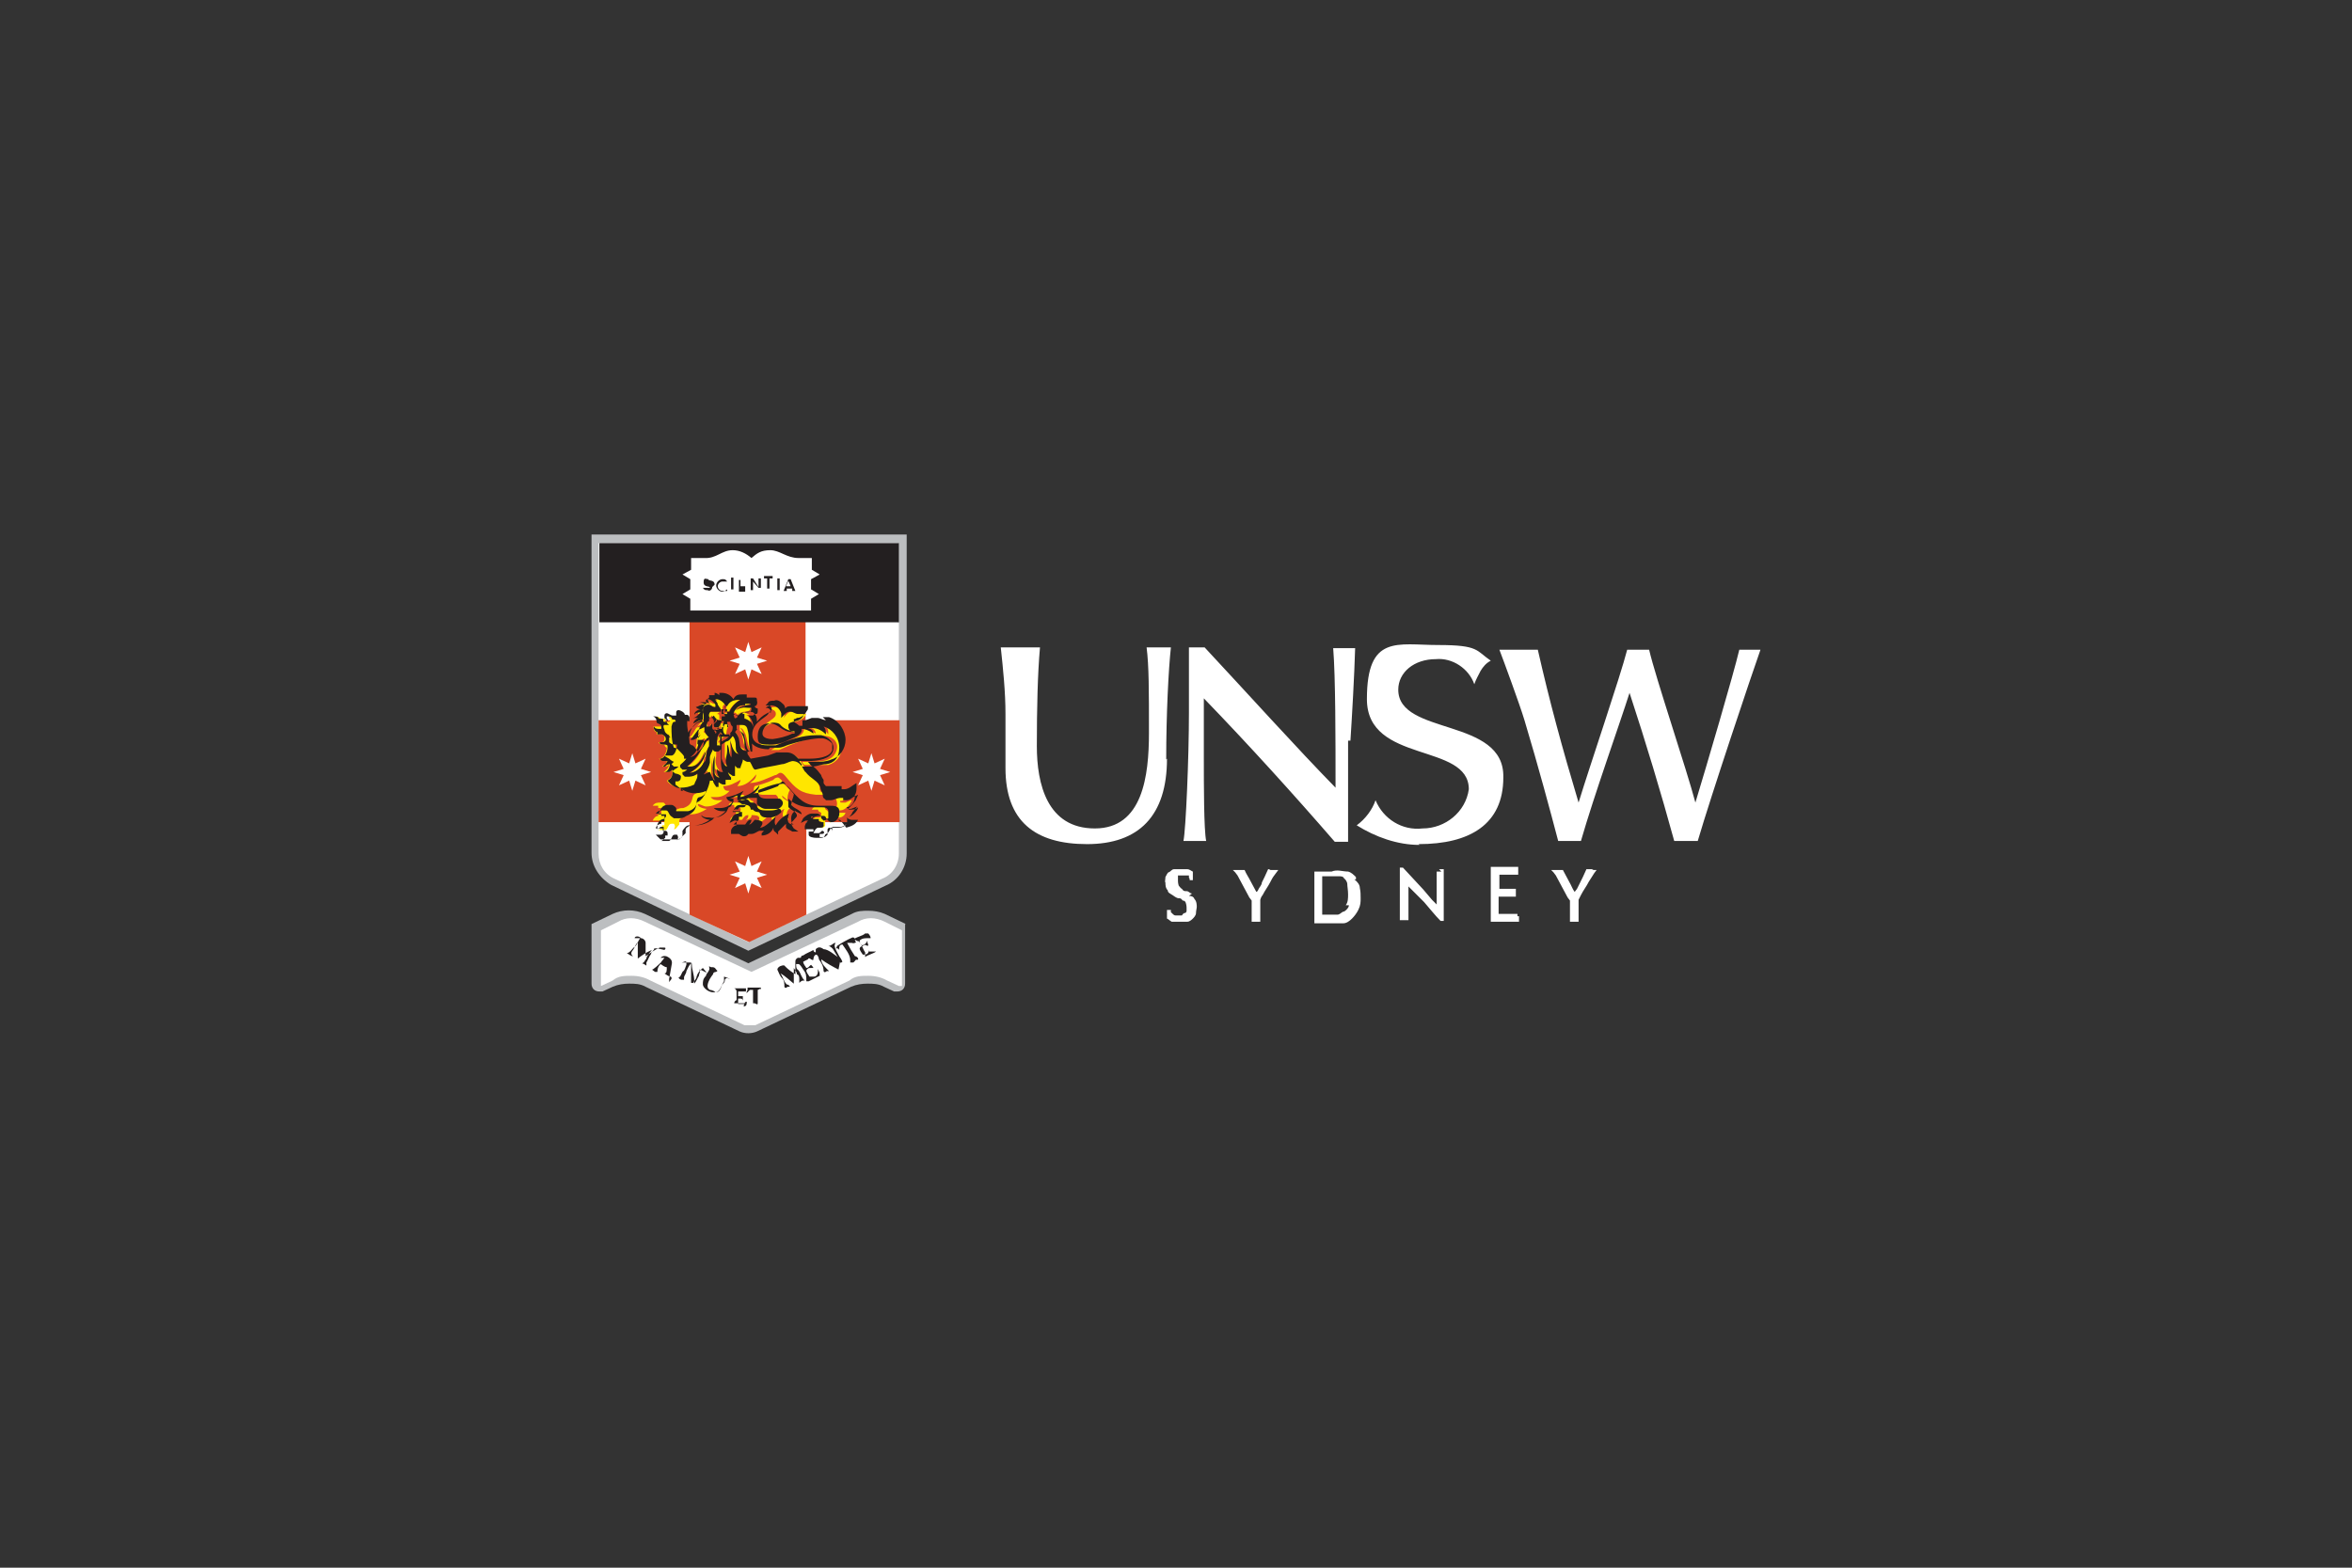 <svg xmlns="http://www.w3.org/2000/svg" id="Layer_1" data-name="Layer 1" width="300" height="200" viewBox="0 0 300 200"><rect x="0" y="0" width="300" height="200" fill="#333333" stroke="none"/><defs><style>      .cls-1 {        fill: #bcbec0;      }      .cls-1, .cls-2, .cls-3, .cls-4, .cls-5 {        stroke-width: 0px;      }      .cls-2 {        fill: #d94827;      }      .cls-3 {        fill: #231f20;      }      .cls-4 {        fill: #fff;      }      .cls-5 {        fill: #ffe600;      }    </style></defs><path class="cls-1" d="M115.65,68.19h-40.2v40.6c0,1.7,1,3.2,2.5,4.1l17.5,8.4,17.5-8.3c1.7-.7,2.7-2.4,2.7-4.1v-40.6"></path><path class="cls-4" d="M114.65,79.39v29.5c0,1.4-.8,2.7-2.1,3.2l-17.1,8.1-17.1-8.1c-1.3-.6-2-1.8-2-3.2v-39.6h38.2v10.2"></path><path class="cls-2" d="M114.65,91.89h-11.9v-12.6h-14.8v12.6h-11.6v13h11.6v11.8l7.6,3.5,7.3-3.5v-11.8h11.9v-13"></path><path class="cls-3" d="M76.45,79.39h38.2v-10.1h-38.2v10.2"></path><path class="cls-1" d="M115.55,117.89l-2.7-1.3c-.7-.3-1.4-.4-2.1-.4s-1.4,0-2.1.4l-13.2,6.3-13.2-6.3c-1.3-.6-2.8-.6-4.1,0l-2.7,1.3v7.6c0,.6.4,1,1,1h.4l1.3-.6c.7-.3,1.4-.4,2.1-.4s1.4,0,2.1.4l12,5.7c.7.3,1.5.3,2.2,0l12-5.7c.7-.3,1.4-.4,2.1-.4s1.4,0,2.1.4l1.3.6h.4c.6,0,1-.4,1-1h0v-7.6"></path><path class="cls-4" d="M114.65,125.79l-1.5-.7c-.7-.4-1.5-.6-2.4-.6s-1.7,0-2.4.6l-12,5.7h-1.4l-12-5.7c-.7-.4-1.5-.6-2.4-.6s-1.7,0-2.4.6l-1.5.7v-7.1l2.2-1.1c1-.6,2.2-.6,3.4,0l13.6,6.4,13.6-6.4c1-.6,2.2-.6,3.4,0l2.2,1.1v7.1"></path><path class="cls-3" d="M94.95,127.99h-1.3s0-.3.3-.4v-1.1s0-.3-.3-.4h1.5v.4h-1v.6h.6v.6s0-.3-.3-.3h-.3v.7h.8s0-.3.3-.3h0c0,.3,0,.6-.4.6M96.35,127.99h-.3v-1.7h-.4l-.3.3c-.3.3,0-.3,0-.3v-.3h1.7v.6-.3c0-.3-.3,0-.4,0s0,0,0,0v1.7c0,.3-.3,0-.4,0M92.75,124.79s-.3,0-.3.3-.3.4-.4.7-.3.8-.7.8h-.4c-.6,0-1.3-.6-1.3-1s0-.7.4-1.1c0-.3.6-.7.4-1.1h0c0-.3,0,0,.3,0s.4,0,.6.3.3,0,0,.3c0,0-.4,0-.4.3-.3.4-.6.8-.7,1.4,0,.3,0,.4.3.6,0,0,.4,0,.7.3.6,0,.8-1,1.1-1.4v-.6h0l.8.3h0M89.65,123.49c-.4.3-.7.7-.8,1.1,0,.3-.4.6-.4.8h-.3v-2.5c-.3.3-.4.6-.6,1,0,.3-.3.6-.3.8v.3h-.3s-.3,0-.4-.3h0c.3,0,.4-.7.6-.8s.3-.6.4-.8v-.3c0-.3-.4,0-.6,0s0,0,0,0h.9c.3,0,.4,0,.4.3,0,.6.3,1.3.3,2v.4c.3-.3.4-.7.6-1,0-.3.3-.6,0-.8s0,0,0,0c.3,0,.7.3,1,.4h0M85.55,124.59c-.3,0-.6-.3-.8-.4s0,0,0,0h0c.3,0,.3-.4.3-.8-.3,0-.6-.3-.8-.4-.3.3-.4.6-.4,1h-.3l-.4-.3h-.3.4c.6-.4,1.1-1,1.7-1.5h-.7c.3-.3.7-.3,1.1,0s.4.6.3,1l-.3,1.7v.4h0l.3-.4v-.2h0l-.1-.1ZM85.05,122.99c-.3,0-.4,0-.7-.3.3-.3.4-.6.7-.7v1M83.85,120.99h-.4c0,.3-.4.4-.4.7-.3.4-.4.8-.6,1.1v.4h0s-.4-.3-.6-.3h0c.3,0,.4-.4.6-.6,0-.3.4-.7.7-1.1h0c-.7.3-1.3.7-1.8,1.1h0v-2.1c-.3.3-.4.7-.6,1-.3.3-.3.6,0,.8h0c-.3,0-.6-.3-.8-.4h0c.4,0,.7-.6,1-.8s.4-.7.7-1.1h-.7c0-.3.6-.3.8,0,.3,0,.6.3.6.6v1.7h0c.6-.4,1.1-.8,1.8-1.1h.6s.3,0,0,.3,0,0,0,0M111.75,121.39c-.4.3-1,.4-1.4.7h0v-.6c-.3-.4-.4-1-.8-1.4,0,0-.3,0-.6-.3s0,0,0,0c.4-.3,1.1-.4,1.4-.7h.4s.3.3.3.6h-.4c-.3,0-.7,0-1,.3h0s0,.4.3.6c.3,0,.6-.3.7-.6s0,0,0,0v.3s.2.3,0,.4c0,0-.3-.3-.6,0,0,0-.3,0-.4.3,0,.3.3.6.4.8.4,0,.7,0,.8-.6v-.6h0v.8M108.85,122.79h-.4v-.3c0-.7-.6-1.4-1-2,0,0-.4,0-.4.4v.4s0-.3-.3-.3,0,0,0-.3c.6-.4,1.3-.8,2-1.1.2,0,.3.1.3.3,0,.3.3.3,0,.4s-.3,0-.4,0h-.6c-.2,0,0,0,0,0,.3.6.6,1.1,1,1.7,0,0,.3,0,.4.3s-.3,0-.4.3M106.95,123.69c-.8-.4-1.5-.8-2.2-1.3,0,.6.6,1.1,1,1.5,0,0,.3,0,0,0h-.3s-.3.3-.4,0c0-.6-.3-1.1-.6-1.5,0,0,0-.4-.3-.6-.3,0-.4.4-.4.6s-.3,0-.3,0c0,0-.3-.3-.4,0l-.6.3c0,.3.3.6.4.8h0c.3,0,.4-.3.6-.4h0s.3.3.3.4h-.3c-.3,0-.4,0-.6.3,0,.3.3.6.4.8h.6c.4,0,.6-.6.4-1h0s.3.4.3.6v.3l-1.4.7h-.3c-.2,0,0,0,0,0h0c0-.7,0-1-.4-1.5,0,0-.4-.7-.6-.7s0,0,0,0h-.3c0,.4,0,.6.3.8.3.4.4,1,.8,1.3h0c-.3,0-.4,0-.7.3v-.4c0-.3,0-.6-.3-.7,0-.3-.3-.6-.4-.8v2h0c-.4-.3-1.1-1-1.7-1.3,0,0,0,.3,0,0,.3.4.4,1,.8,1.4,0,0,.3,0,.4.3h-.3s-.3.3-.4,0c0-.4,0-.8-.3-1.1s-.4-.7-.6-1.1h0v.6c0,.3,0,0,0,0v-.4c0-.3,0-.4.3-.6,0,0,.6-.3.7,0,.4.4.8.7,1.3,1h0v-1.5c0-.3,0-.4.3-.6h.4s0-.3.3-.3c.4-.3.8-.4,1.3-.7h0s0,.3.3.3v-.4c.3-.3.6-.3,1,0,.6,0,1.5.8,1.8,1l-.6-1s-.3-.4-.6-.4h0c.3,0,.6-.3.8-.4s0,.3,0,.3c0,.4.4,1,.6,1.4,0,0,.3.4.4.7,0,0-.3.3-.3,0"></path><path class="cls-4" d="M95.65,77.89h7.8v-1.5l1-.6-1-.6v-1.3l1.1-.6-1-.6v-1.5h-1.7c-1.5,0-2.4-1-3.6-1s-1.7.4-2.4,1c-.7-.6-1.5-1-2.4-1-1.4,0-2.1,1.1-3.6,1h-1.7v1.5l-1.1.6,1,.6v1.3l-1,.6,1,.6v1.5h7.8"></path><path class="cls-3" d="M90.85,74.89c0,.3-.3.6-.6.4-.3,0-.4,0-.6-.3h.9c0-.3-.8,0-.8-.7s.3-.4.6-.4h.6-.6c0,.3.8,0,.8.7M92.75,75.19h0s-.4.3-.6.3c-.4,0-.8-.4-.8-.8h0c0-.4.4-.8.8-.8h0c.3,0,.4,0,.6.3h-.6c-.3,0-.6.3-.6.6h0c0,.3.3.6.6.6h.6M93.25,73.69h.3v1.5h-.3v-1.4h0M95.05,75.19v.3h-.8v-1.5h.8-.6v.4h.6-.6v.4h.6M97.05,73.49v1.5h-.3l-.7-.8v1.1h-.3v-1.5h.3l.7,1.1v-1.1h.3M98.55,73.79h-.4v1.3h-.3v-1.3h-.4v-.3h1.1M99.15,73.79h.3v1.5h-.3v-1.5h0M101.35,75.39h-.3v-.3h-.7v.3h-.4l.6-1.5h.3l.6,1.5h-.1ZM100.85,74.79l-.3-.7-.3.7h.4"></path><path class="cls-5" d="M93.45,90.89c.3,0,.4,0,.6.3.3-.3.7-.4,1.1-.4s.6-.3.6-.6c-.7,0-1.1,0-2,.4.3-.3.7-.6,1.1-.6s.7,0,.8-.3h-.8c-.7,0-1.3.4-1.5,1M91.85,90.19v.3h.3c0-.3,0-.4.3-.7v-.3c-.3-.4-.8-.7-1.3-.7,0,.3.3.4.3.7s.3.3.3.6M92.55,90.79h.4c.3-.6.8-1.1,1.4-1.5h-.3c-.6,0-1.1.3-1.4.8v.9h0M90.05,92.99v.3c0,.3.3.4.4.6h0v-.3h0v.3h.4v-.3h-.3s-.3,0-.3-.3h0c0-.3.3-.3.4-.6s0-.3,0-.3h0c0,.3,0,.4-.4.6h0v-.4h0s0-.3-.3-.3h-.3c-.3,0,0,.4,0,.4,0,.3,0,.6-.3.7h0v.4"></path><path class="cls-5" d="M92.15,91.99h-.3c0,.3,0,.6-.6.8h.6v-1.1M89.25,98.89h0M91.85,90.79h-1.5v.8h0s.3,0,.4-.3h0c.3.3.4.4.7.6h.3v-.4h0c0-.3,0-.4-.3-.4M91.75,94.09h0v.3l-.3.7h0l.3-1h0c-.3.3-.4.8-.4,1.3v.3h.3c.3-.3.3-.7,0-1.1"></path><path class="cls-5" d="M92.15,93.69h.4v.3h-1v.6h0c.4-.3.8-.6,1.1-.7h0c0-.6,0-.8.3-1.3,0,0-.3-.3-.3-.6h-.4v.7h0v-.4h-.3v1h-.3l-.3-.3v.3h.3M87.65,98.59h.3c.8,0,1.5-.6,1.8-1.3,0-.3,0-.6.3-.8,0-.4,0-.8.4-1.1h0v-1.1h0s0,.3-.3.3h0c-.4.4-.7.8-.8,1.3-.4.8-1,1.5-1.8,2h.3c1.1,0,1.7-1.3,2-2,0,1.3-.8,2.2-2,2.8M94.65,95.89c-.3-.3-.4-.6-.4-1s0-1-.4-1.4h0c-.3.4-.6.6-.8.7,0,0-.4.3-.6.4h0v1.8h0c0,.6.4.8.7,1.1-.3-.8,0-1.3,0-2v-.8c.4.4,0,1.4.7,1.8.6-.8,0-2,0-2.7.3,1.5.8,1.7,1.1,1.8M91.85,95.79v-.6s-.3.3-.6.3h0s-.3,0-.4-.3h0c0,.3-.3.7-.4,1.1s0,.4,0,.6c0,.6-.6,1.3-1,1.7.3,0,.6,0,.8-.3h0c0,.4.3.8.6,1.1-.3-1.1,0-2.1,0-3.2v2.2h0c0,.3.3.6.6.6-.3-.3-.3-.7-.3-1.1h0s0,.4.6.4h0c-.4-.4-.6-1.1-.4-1.8v-.7"></path><path class="cls-5" d="M92.75,90.99h-.3v.6h1.3s0,.3.3.4.3,0,.4,0h0v-.3h-1.3M98.35,95.69h1c1.7-.8,3.4-1.4,5.2-1.8h.6c1,0,2,.8,1.5,2s-1.8,1.3-3.2,1.3h-1.1s0,.3.3.4h3c1-.3,1.7-1.1,1.7-2.2s-.7-2.4-2-2.7c.3.3.3.6.3,1h0c-.4-.6-1-.8-1.7-.8h-.6c.4,0,.7.4.7.7-.4-.3-1-.4-1.5-.6,0,.7-.7,1-1.4,1.3-.8.4-1.7.7-2.7.7s-1.5-.6-1.5-1c0-.8.7-1.5,1.5-1.7,1.1,0,1.5,1.1,2.9,1.1h.3c-.3,0-.8-.4-.8-.8,0-.7,1.4-.3,2-1.5h-.7c-.6,0-.6-.3-1.1-.3s-.8.4-1.1.8c.3-.6,0-1.3-.6-1.4h-.4c-.3,0-.6,0-.7.3,0,0,.8,0,.7.7s-2.1,1.1-2.1,2.8,1,1.4,2,1.4M89.95,94.39s.3-.3.4-.3h0c0-.3-.4-.6-.6-.7h0v-.6h-.8c-.4.4-.6,1-1,1.3h.3c.4,0,.7-.3,1-.7,0,.4-.4.3-.4,1.3s-.4,1.3-1,1.7c1.1-.3,1.1-1.8,2-2.2M100.45,102.09c0-.4,0-.8.3-1.3-.4-.4-.8-.8-1.1-1.3,0,0-.3-.3-.4-.3s-.4,0-.6.3h0c-.7.3-1.5.6-2.4.8-.3.7,0,1,1,1.1h1.7c.8.6,0,1.4-1.1,1.5h-.7c-.4,0-1,0-1.1-.7h0c-.3,0-.4-.3-.7-.4-.4,0-.3-.4-.6-.4h-.6c-.3,0-.4,0-.6.3h.6v.3h.4s0,.4-.3.4h-.6c-.3,0-.6,0-.7.3h.7v.3h.6c.3,0,.3.6,0,.6h-.4v.4c-.3,0-.7.4-.7.6h1.5c.3-.4.4-.6.8-.6h0c0,.2,0,.4-.3.6h0c.3,0,.8-.3.7-.6.4,0,1,0,1,.4s-.3.6-.3.6c.8,0,1.5-1.1,2-1.4h0s-.3.8,0,1.1c.4-.7,1-1.3,1.5-1.5-.3.6-.4,1.3.6,1.4-.4-.4-.4-1,0-1.4,0,0,.3,0,.4-.3h0c0-.7-1.3-.8-1.3-1.4"></path><path class="cls-5" d="M89.25,98.89h0v-.3h0c-.4.3-.8.4-1.3.4h-.3s-.3,0-.3-.3v-.3s.4,0,.6-.3h-.6l-.3-.3v-.3c.3,0,.6-.4.8-.7h-.3v-.3h0c-.3-.3-.4-.6-.7-.8s-.4,0-.6-.3h0c-.3-.8-.3-1.7-.3-2.7s0-.4.4-.6v-.3h-.3c0-.3-.4-.4-.7-.4h0v.3h0s.4,0,0,.4h-.3c-.4,0,0-.4-.3-.4h-.4s-.4-.3-.7-.3h0s.3,0,.4.6h0c0,.4.6,0,.6.7h-1.3s0,.7.4.7h0v.3h.6s.3,0,.4.3c0,.4,0,.7-.4.7h-.3c0,.3.4.3.7.3h0s0,.3.3.4c0,.4-.3,1.4-1,1.4h0s.4.3.6.3h.4c0,.4-.3.4-.6.7h.3c.3,0,.4,0,.6-.3,0,.4-.4.8-.7,1h.6c.2,0,.33-.1.4-.3h0c.3.6,0,1.1-.6,1.4.4.6,1.1.8,1.8,1,.7,0,1.4,0,2-.6,0-.4.3-.7.4-1.1"></path><path class="cls-5" d="M107.15,103.39h0c.7,0,1.3-.8,1.5-1.3-.3,0-.7.3-1.1.4,0,0-.4,0-.4-.3h0c.7,0,1.4-.6,1.5-1.3v-.3c-.3.3-.7.4-1.1.6h-.4v-.4h-.3c-.3,0-.7.3-1.3.3h-.6c-.3,0-.4-.3-.4-.6s-.3-.7-.3-1c0-.4-.6-.7-.8-1-.4-.3-.8-.6-1.1-1,0,0-.3-.6-.4-.6-.3-.4-.8-.7-1.3-.8-.4,0-.8.3-1.3.4-1.3.3-2.2.4-3.4.7h0c-.3,0-.4-.6-.7-1h-.3c-.3,0-.4,0-.6-.3,0,.4,0,.7-.3,1.1h-.4l-.3-.3v1.3h-.3c-.3,0-.4-.4-.6-.6,0,.3,0,.6.4.8v.3h-.7v.6h-.3c-.3,0-.4,0-.6-.3v.6h-.3c-.3-.3-.4-.6-.4-.8h-.4c0,.7-.7,2.4-1.5,2.7-.6.3,0,1.3-1.5,1.8-.3,0-.6,0-1,.3h-.6s-.3,0-.4-.3c-.3-.3-.3-.7-.6-.7h-.3c-.4,0-.7,0-1,.4h.7v.3h.4v.7h-.4v.3c-.3,0-.6.3-.7.6h1.2c.2,0,.3.1.3.3v.3h-.3c0,.3-.3.6-.6.6h1.1c.3-.3.3-.8.7-.8h.3s.3.3,0,.7c.3,0,.4-.3.7-.6v-.6c.3-.3.6-.6.8-.7h.7c.7,0,1.4-.3,2-.7h0c-.4,0-1.3-.3-1.1-.6.3,0,.7.3,1,.3.8,0,1.5-.3,2.1-.8h-.4c-.4,0-.8,0-1.1-.4h.7c.7,0,1.3-.3,1.7-.8h0c-.4,0-.7,0-.8-.6h0c.8,0,1.5-.4,2.2-.8h0c0,.3-.3.6-.4.8,1,0,1.8-.7,2.4-1.5,0,.6-.4.8-.8,1.1,1.1,0,2.2-.6,3.2-1,.3,0,.4-.3.7-.3s.6.4.6.4c1.4,1.7,2,2.2,3.9,2.4h1.3c.6,0,1.1,0,1.3.6.3.7,0,1.4-.7,1.7h0c-.3,0-.4-.3-.6-.4s0-.4-.4-.4h-.6c-.3,0-.6,0-.8.4h.8c0,.3.3.3.4.4h0c0,.3,0,.6-.3.6h-.4c-.3,0-.6.6-.6.8h.7s.3,0,.4-.3h0c.4,0,.6.4,0,.4h-.3v.4h-.6,1.2s.3,0,.4-.3v-.3h0v-.3s0-.3.3-.3.3.3.3.6c0,0,.3-.4,0-.7h1.2c.4,0,.7-.3.8-.6h-.4c-.4,0-.8,0-.8-.3h.3c.6,0,1.1-.4,1.4-1h-.8c-.3,0-.7,0-.7-.3M88.75,92.89c.3-.3.7-.6,1.3-.6v-.4h0v-.4h0c-.3-.3-.4-.8,0-1.1,0,0,.3-.3.6-.3h0c.3,0,.4,0,.6.3h.6v-.6c-.4-.4-.7-.6-1.1-.7,0,0,.3.4.4.7-.3,0-.6-.3-.8-.3h-.7c.3,0,.7,0,1,.3h-.6c-.3,0-.7,0-.8.3,0,0,.3,0,.6.3-.4,0-.8.4-.8.7.3,0,.6-.3.8-.3-.3.3-.6.6-1,.7h.7c-.3.3-.4.4-.6.7.3-.3.6-.4,1-.4-.8.4-1.4,1.3-1.5,2.1.3-.4.6-.8.8-1.1M95.35,95.49h0c-.3-.3-.3-.7-.3-1.1s-.3-1.1-.6-1.5c.3,0,.4.4.6.7.3.6.3,2,.8,2-.3-1.4,0-1.8-.4-2.8,0-.3-.4-.4-.8-.6h0l-.3.3h0v.7c.6,1,.3,1.5.7,2.1,0,0,.4.3.7.3M94.35,91.19h.3s.3.3,0,.4h0c.6,0,1.1.6,1.1,1.1,0-.6,0-1.3-.6-1.5h.6c-.3,0-.6-.3-.8-.3s-.6,0-.8.3"></path><path class="cls-3" d="M103.65,104.29h0s-.3,0-.3.3c-.3,0-.6.4-.7.8v.4h1.1v.3h-.6v.4c0,.3.6.4,1,.4h.4c.3,0,.6,0,.7-.4v-.4h0v.4l.4-.3s.3-.4.3-.6h1c.6,0,1-.3,1.1-.7v-.6h0c.3,0,.6-.4.7-.7l.6-.7-.8.3h-.4c.4-.3.7-.7,1-1.1l.3-.7-.6.3c.3-.3.4-.7.4-1.1v-.7l-.6.4c-.4.3-.7.4-1,.4h-.3v-.4h-2s-.3-.3-.3-.4v-.4s-.3-.4-.3-.6c-.3-.4-.6-.8-1-1.1h0c-.3,0-.4-.3-.7-.6h1c.7,0,1.3,0,2-.3,1.1-.3,1.8-1.4,1.8-2.5s-.8-2.5-2.1-2.9h-.8l.4.4c-.3,0-.7-.3-1.1-.3h-.7l-.8.3h-.4v.7h-.4c-.3-.3-.7-.4-.7-.7s0,0,.4-.3c.7,0,1.1-.6,1.4-1.1v-.4h-2.1c-.3,0-.6,0-.8.3,0,0,0-.4-.3-.6-.3-.3-.7-.6-1.1-.4-.3,0-.7,0-.8.3l-.3.3h.4c.3,0,.4.4.4.6h0s-.3.3-.6.4c-.6.3-1,.7-1.3,1.1,0-.3,0-.7-.3-1,.3,0,.4,0,.4-.4v-.3s-.3,0-.4-.3c.3,0,.4-.4.3-.7h0c0-.3,0-.4-.3-.4h-1v-.4h-.4c-.6,0-1,0-1.3.6-.4-.6-1-.8-1.5-.8h-.3v.3s-.3-.3-.6-.3h0v.3h-.7v.3h0s-.3.3-.4.3v.6h0c-.3,0-.4.4-.4.7v.3h0v.6h0v.3c-.2,0-.2.1,0,.3-.3.4-.6,1-.6,1.7v.3h0v.3h.7v.4c0,.4-.3.8-.7,1.1-.3-.3-.4-.6-.7-.8,0,0-.3,0-.4-.3h0c0-.8-.3-1.7-.3-2.4s0-.3.3-.4v-.4s0-.3-.3-.4h-.3c0-.3-.6-.6-.8-.6h0s-.3,0-.3.3v.4h-.4c-.3,0-.6-.3-.8-.3h0s-.3,0-.3.3v.3l.3.3h0c0,.3,0,.4.3.6h-.6s-.3,0,0,.6c0,.3.3.6.6.7h0c0,.2.1.3.3.3h.6-.9v.6c.3.3.6.3,1,.3h0c0,.6-.3,1.4-.7,1.4h-1l.7.4s.3.3.6.4h0l-.3.3.3.3h.6s-.3.3-.4.3l-.4.3.4.3s.4,0,.7.3h0c0,.3,0,.6-.4.7h-.3v.4c.7.6,1.4,1,2.2,1.1.6,0,1.1,0,1.7-.3,0,.4-.4.7-.8.8-.3,0-.4.4-.4.7,0,.6-.6,1-1.1,1.1h-1.5v-.4s-.3-.4-.6-.4h-.3c-.4,0-.8,0-1.1.6l-.3.6h1v.3h0l-.3.3c-.4,0-.7.4-.8.7v.6l.4-.3h.4v.6h0c0,.2-.1.33-.3.4h-.7l.6.6h1.7s.3-.3.3-.6v-.3h0v.3l-.3.6h.7l.8-.8h0v-.4h0c0-.3.3-.4.6-.6h.7c.8,0,1.5-.3,2.1-.7l.3-.3c.6,0,1.1-.3,1.5-.7l.3-.6h0c.3,0,.4-.4.6-.7v-.4h-.6c.4,0,.7-.3,1.1-.4h0v.6h.3c.4,0,.7,0,1.1-.3h1.1v.8c.3.3.7.6,1.1.6h1.7c.3,0,.3.3.3.4s-.6.6-1.3.7h-.6c-.6,0-.7-.3-.8-.4h0s0-.3-.3-.3h0s-.4,0-.6-.3h-.3c0-.4-.3-.6-.6-.6h-.6c-.3,0-.6,0-.8.4l-.3.4h1l-.3.3c-.4,0-.7.3-.8.6l-.3.6.6-.3h.3v.3h0v.3c-.3,0-.7.4-.7.7v.4h1s.4.3.6.3.4,0,.6-.3h.4c.4,0,.7-.3,1-.4h.6l-.3.3v.3h0c.7,0,1.3-.4,1.5-1,0,.3,0,.4.3.6l.3.3v-.4l1-1v.4c0,.3.6.4.8.6h.8l-.6-.4s-.3-.4-.3-.6c0-.3.3-.4.4-.6h0s.3-.3.3-.4c0-.4-.4-.6-.7-.8s-.4-.3-.4-.4v-1h0c.7.7,1.8,1.1,2.8,1.1h1.3c.6,0,.8,0,1,.4v1s-.3.3-.6.3l-.3-.3h0c0-.4-.3-.6-.6-.6h-.6c-.4,0-.8.3-1.1.6l-.3.6.6-.3h.4c0,.2,0,.3.3.3h0v-.8h.3l-.1.1ZM98.35,90.99c0-.7-.6-.7-.7-.7,0,0,.4-.3.7-.3.6,0,1.1.4,1.3,1v.6c.3-.3.6-.8,1.1-.8s.6.3,1.1.3h.7c-.4,1.3-2,.7-2,1.5s.6.7.8.8h-.3c-1.4,0-1.7-1.1-2.9-1.1s-1.5.8-1.5,1.7.3,1,1.5,1,1.8-.3,2.7-.7c.7-.3,1.5-.6,1.4-1.3.6,0,1.1.3,1.5.6,0-.4-.3-.6-.7-.7h.6c.7,0,1.3.4,1.7.8h0c0-.3,0-.7-.3-1,1.1.3,2,1.4,2,2.7s-.7,2-1.7,2.1c-.6,0-1.1.3-1.8.3h-1.3v-.3s-.3-.3-.3-.4h1.1c1.4,0,2.9-.3,3.2-1.3s-.6-1.8-1.5-2h-.6c-1.8,0-3.5.6-5.2,1.3h-1c-1,0-2-.3-2-1.4,0-1.7,2.1-2.2,2.1-2.8h.3v.1ZM101.35,93.59h-.3c-.8.4-1.7.6-2.5.7-1.3,0-1.3-.6-1.3-.7,0-.7.6-1.3,1.3-1.4.4,0,.8,0,1.1.4.4.4,1.1.7,1.7.7h0v.2h0v.1ZM98.15,95.39h1.1c.6,0,1-.3,1.4-.4,1.3-.4,2.5-.7,3.8-.8h.4c.4,0,1,.3,1.3.7v.8h0c-.3,1-2.1,1.1-2.9,1.1h-1.4c-.4-.4-.8-.8-1.5-.8h-1.3l-1.1.4-2.2.4s-.3-.4-.4-.6v-.3h.6v-.3c0-.4,0-1-.3-1.4,0,.8,1,1.4,2.4,1.4l.3-.4h-.2v.2h0ZM93.45,96.79c-.6-.4-.3-1.4-.7-1.8v.8c0,.7-.4,1.1,0,2-.3,0-.6-.6-.7-1h0v-1.8h0s.4-.3.6-.4c.3,0,.6-.4.8-.7h0c.3.3.4.8.4,1.3s0,.7.4,1c-.3,0-.8-.3-1.1-1.8,0,.7.4,1.8,0,2.7h.3v-.2h0v-.1ZM92.05,98.49h0c-.4,0-.6-.4-.6-.4h0c0,.4,0,.7.3,1.1-.3,0-.6-.3-.6-.6h0v-2.2c-.3,1-.4,2.1,0,3.2-.3-.3-.4-.7-.6-1.1h0c-.3,0-.6.3-.8.3.4-.4.7-1,.8-1.5v-.6c0-.4.3-.8.4-1.1h0s0,.3.4.3h0c.3,0,.4,0,.6-.3v1.3c0,.6,0,1.3.4,1.8h0v-.2h-.3ZM87.65,97.79h0c.7-.6,1.3-1.3,1.7-2,.3-.4.6-.8.8-1.3h0s.3,0,.3-.3h0v1h0c-.3.4-.3.8-.4,1.3,0,.3,0,.6-.3.8-.3.7-1.1,1.3-1.8,1.3h0c1.1-.6,2-1.7,2.1-2.8-.3.6-.8,2-2,2,0,0-.4,0-.4,0ZM92.05,92.99v.3h0v-.3h-.6c.4-.3.4-.6.6-1h.3s-.3.6,0,.8h-.3v.2ZM92.05,91.29v.6h-.3c-.3,0-.6-.4-.7-.6h0s-.3.3-.4.3h0c-.3,0-.3-.6,0-.8h1.5s.3.3.3.6h-.4v-.1ZM90.15,92.69c0-.3,0-.6.3-.7v-.4h.3c.3,0,0,0,.3.3h0v.4h0s.3-.3.4-.6h0v.3l-.4.4h0c0,.3,0,.4.3.4h.3v.3h-.7v-.6h0v.7h.3s.3.3,0,.4h0c0-.3-.3-.4-.4-.7v-.6h0l-.3.4h-.4,0ZM89.35,98.89h0ZM91.75,95.09h-.3v-.3c0-.4,0-1,.4-1.3h0l-.3,1h0l.3-.7v-.3h0v1.7h0l-.1-.1ZM91.85,93.69v-.3l.3.3h.3c-.3-.4-.3-.8,0-1.3h.3v.4h0c.3,0,0-.4,0-.7h.4s0,.4.3.6c0,.3,0,.6-.3.8v.3h0c-.3.4-.7.6-1.1.8h0v-.6h1v-.3s-1.2,0-1.2,0ZM93.15,91.19h.9v.3h0s-.3.3-.4,0,0-.3-.3-.4h-1.3v-.6h.7v.8h.4v-.1ZM93.95,93.09v-.6h.6c.3,0,.7,0,.8.6.3,1,0,1.4.4,2.8-.6,0-.6-1.4-.8-2,0-.3-.3-.4-.6-.7.3.4.6,1,.6,1.5s0,.8.3,1.1h0c-.3,0-.4,0-.7-.3-.4-.6,0-1.3-.8-2.1h0l.3-.4h-.1v.1ZM96.05,91.29h-.6c.4.4.7,1,.6,1.5,0-.6-.6-1-1.1-1.1h0v-.6h-.3c.3-.3.6-.3.8-.3s.7,0,.8.3h0l-.2.2ZM94.95,89.79h.8c0,.3-.4,0-.8.3-.4,0-.8.3-1.1.6.8-.7,1.3-.3,2-.4,0,.3,0,.6-.6.6s-.8,0-1.1.4c0,0-.4,0-.6-.3.3-.7.8-1.1,1.5-1h0v-.2h-.1ZM92.75,90.09c.3-.6.8-.8,1.4-.8h.3c-.6.3-1.1.8-1.4,1.5h-.6v-.9h0v.2s.3,0,.3,0ZM92.55,89.79v.3c0,.3-.3.4-.3.7h-.3v-.3s-.3-.4-.4-.6c0-.3-.3-.4-.3-.7.6,0,1,.4,1.3.8h0v-.3h0v.1ZM87.95,93.99c0-1,.7-1.8,1.5-2.1-.4,0-.7.3-1,.4,0-.3.4-.6.6-.7h-.7c.4,0,.7-.4,1-.7-.3,0-.6,0-.8.3,0-.3.3-.6.8-.7,0,0-.4,0-.6-.3.3,0,.6-.3.8-.3h.6c-.3,0-.6-.3-1-.3h.7c.3,0,.6,0,.8.3,0,0-.4-.4-.4-.7.4,0,.8.4,1,.7v.3h.3-.6s-.3-.3-.6-.3h0s-.4,0-.6.3c-.3.4,0,.8,0,1.1h0v.4h0v.4c-.4,0-.8,0-1.3.6-.4.3-.7.7-.8,1.1h0l.2.2h.1ZM88.95,94.99c0-1,.3-1,.4-1.3-.3.4-.7.7-1,.7h-.3c.3-.3.6-.8,1-1.3.3,0,.6-.3.8-.3v.3h0c0,.4.3.7.6,1h0s-.3,0-.4.3c-.8.4-.8,2-2,2.2.6-.4,1-1,1-1.7h0l-.1.1ZM87.85,96.19h0ZM86.95,100.59c-.7,0-1.3-.4-1.8-1,.6-.3.7-.8.6-1.4h0s-.3.3-.4.3h-.6c.4,0,.7-.6.7-1,0,0-.4,0-.6.3h-.3c.3-.3.4-.3.6-.7h-.4c-.3,0-.4,0-.6-.3h0c.7,0,1-1,1-1.4s0-.3-.3-.4h0c-.3,0-.8,0-.7-.3h.3c.4,0,.6-.3.4-.7,0,0-.3-.3-.4-.3h-.6v-.3h0c-.3,0-.6-.6-.4-.7h0s0,.3.6.3h.3v-.3c0-.4-.6-.3-.6-.6h0c0-.7-.6-.7-.4-.7h0c.3,0,.6,0,.7.3h.4c.3,0,0,.4.3.4h.3c.3-.3,0-.4,0-.4h0v-.3h0c.3,0,.6,0,.7.4h.3s.3.3,0,.3-.3.3-.4.6c0,.8,0,1.8.3,2.7h0s.4,0,.6.3c.3.3.6.6.7.8h0v.3h.3c-.3.4-.6.6-.8.8v.3l.3.3h.6s-.3.3-.6.3v.3l.3.3h.3c.4,0,.8,0,1.3-.4h0v.3h0c0,.4-.3.7-.4,1.1-.6.3-1.1.4-1.8.4h0l.4.4h-.3v-.3h.1ZM101.55,103.39h0c-.6.3-.7.8-.6,1.4,0,0,0,.3.3.4-1,0-.8-.8-.6-1.4-.7.3-1.3.8-1.7,1.5-.3-.3,0-1.1,0-1.1h0c-.4.3-1.3,1.4-2,1.4,0,0,.3-.3.3-.6s-.6-.4-1-.4c0,0-.4.6-.7.6h0c.2-.2.3-.4.3-.6h0c-.3,0-.4,0-.8.6h-1.5s.4-.4.7-.6v-.4h.4v-.6h-1.2c0-.3.4-.4.7-.3h0s0-.3.3-.3h.3c.4,0,.4-.3.3-.4s0,0,0,0h-.4s-.4-.3-.6-.3c0,0,.3-.3.6-.3h.6c.3,0,.3.4.6.4s.4,0,.7.3h0c0,.6.6.7,1.1.7h.7c1.3,0,2-1,1.1-1.5h-1.7c-1,0-1.1-.6-1-1.1.8-.3,1.5-.6,2.4-.8h0s.4,0,.6-.3c0,0,.3,0,.4.3.3.4.7.8,1.1,1.3,0,.4-.3.8-.3,1.3s1.3.7,1.3,1.3h0l-.8-.4h0l.1-.1ZM107.15,104.59h-.3s.4.3.8.3h.4c0,.3-.6.6-.8.6h-1.1v.7c0-.3,0-.4-.3-.6,0,0-.3,0-.3.3h0v.6s-.3.3-.4.3h-1.2.6v-.4h.3c.4,0,.3-.4,0-.4h0s-.3.3-.4.3h-.7s.3-.7.6-.7h.4s.4,0,.3-.4v-.3c-.3,0-.7,0-.6-.4h-.8c0-.3.6-.4.8-.4h.6c.3,0,.3.3.4.4s.3.4.6.4c.7,0,1.1-.7,1-1.4h0c0-.7-.7-.7-1.3-.7h-1.3c-1.8,0-2.5-.8-3.9-2.4,0,0-.4-.4-.6-.4-.3,0-.6,0-.7.3-1,.4-2.1.8-3.2,1,.4-.3.8-.7.8-1.1-.6.8-1.4,1.3-2.4,1.5,0-.3.3-.6.4-.8h0c-.7.4-1.4.7-2.2.8h0c0,.3.4.6.8.6h0c-.4.6-1,.8-1.7.8h-.7c.3.3.7.4,1.1.4h.4c-.6.6-1.3,1-2.1.8-.4,0-.7,0-1-.3,0,.3.7.6,1.1.6h0c-.6.4-1.3.7-2,.7h-.7c-.3,0-.6.4-.8.7v.6c0,.3-.4.4-.7.6.3-.4,0-.7,0-.7h-.3c-.4,0-.3.6-.7.8h-1.1c.3,0,.4-.3.6-.4h0v-.3h.3v-.3h0s0-.3-.3-.3h-.3v-.3h-.9c0-.3.4-.6.7-.6v-.3h.4v-.7h-.4v-.3h-.7c.3-.4.6-.4,1-.4h.3c.3,0,.3.4.6.7l.4.3h.6c.3,0,.6,0,1-.3,1.7-.7,1-1.7,1.5-1.8.8-.4,1.4-2,1.5-2.7h.4c0,.3.3.6.4.8h.3v-.6s.4.3.6.3h.3v-.6h.7v-.3c-.3-.3-.4-.6-.4-.8,0,.3.4.4.6.6h.3v-1.3l.3.3h.4c0-.3.3-.7.3-1.1,0,0,.4.3.6.3h.3c.3.4.4,1,.7,1h0c1.1-.3,2.1-.4,3.4-.7.4,0,.8-.3,1.3-.4.6,0,1,.3,1.3.8,0,0,.3.6.4.6.3.4.7.7,1.1,1s.7.6.8,1c0,.3.3.6.3,1s.3.4.4.6h.6c.4,0,.8-.3,1.3-.3h.3v.3h.4c.4,0,.8-.3,1.1-.6,0,.7-.4,1.5-1.1,1.5h0s.3.3.4.3c.4,0,.8,0,1.1-.3,0,.4-.8,1.3-1.5,1.3h0s.4.3.7.3h.8c-.3.6-.8.8-1.5,1"></path><path class="cls-4" d="M97.85,84.29l-1.3-.4.6-1.3-1.3.6-.4-1.3-.4,1.3-1.3-.6.6,1.3-1.3.4,1.3.4-.6,1.3,1.3-.6.4,1.3.4-1.3,1.3.6-.6-1.3,1.3-.4M97.85,111.59l-1.3-.4.6-1.3-1.3.6-.4-1.3-.4,1.3-1.3-.6.6,1.3-1.3.4,1.3.4-.6,1.3,1.3-.6.4,1.3.4-1.3,1.3.6-.6-1.3,1.3-.4M83.05,98.49l-1.3-.4.6-1.3-1.3.6-.4-1.3-.4,1.3-1.3-.6.6,1.3-1.3.4,1.3.4-.6,1.3,1.3-.6.4,1.3.4-1.3,1.3.6-.6-1.3,1.3-.4M113.55,98.49l-1.3-.4.6-1.3-1.3.6-.4-1.3-.4,1.3-1.3-.6.6,1.3-1.3.4,1.3.4-.6,1.3,1.3-.6.4,1.3.4-1.3,1.3.6-.6-1.3,1.3-.4"></path><path class="cls-4" d="M148.85,96.79c0,7.3-3.6,10.9-10.2,10.9s-10.4-2.9-10.4-9.7v-6.9c0-2.8-.3-5.7-.6-8.5h5c-.3,3.4-.4,7.8-.4,12.6s1.3,10.5,7.4,10.5,6.9-6.7,6.9-12.2,0-8.5-.3-10.9h3.1c-.3,2.7-.6,8.5-.6,14.3M171.95,94.49v12.9h-1.7c-5.2-6-10.9-12.3-16.7-18.3v7.7c0,3.2,0,9.1.3,10.5h-2.9c.3-1.4.7-10.5.7-16.4v-8.3h2c5.5,5.9,11.9,13,16.7,17.9,0-6,0-14.1-.3-17.8h2.8c-.1,3.5-.4,8.7-.6,11.8M181.05,107.79c-2.8,0-5.6-1-8-2.5,1.1-.8,2-2,2.4-3.2,1,2.4,3.4,3.9,6,3.6,2.9,0,5.5-2.1,5.9-5,0-6-13-3.2-13-11.5s3.9-6.9,9.1-6.9,4.8.7,6.7,2c-.6.3-1,.8-1.3,1.3-.3.6-.6,1.1-.8,1.7-.7-2-2.8-3.4-4.9-3.2-2.8,0-4.8,1.7-4.8,3.9,0,5.9,13.6,3.5,13.4,11.2,0,6-4.3,8.5-10.8,8.5M216.45,107.29h-2.9c-1.7-6.2-3.6-12.5-5.7-18.9h0c-1.3,4.1-4.5,13-6.2,18.9h-2.9c-1-3.8-2.5-9.4-4.3-15.4-.6-2-2.7-7.7-3.2-9h4.9c1.5,6.6,3.1,12.5,5.2,19.5h0c1.5-4.9,5.3-16,6.2-19.5h2.8c.8,3.5,4.8,15.3,5.9,19.5h0c1.4-4.6,4.9-16.5,5.6-19.5h2.7c-1.1,3.1-6.3,18.6-8,24.4M152.05,113.99c-.3,0-.4-.3-.7-.3s-.4,0-.6-.3c-.1,0-.3-.3-.4-.4,0,0-.1-.3-.1-.6v-.7h1.4v.3c.1,0,.1.3.1.3h.4v-.8h0v-.3c-.1,0-.4-.3-.7-.3h-1.7c-.3,0-.4.3-.7.4-.1,0-.3.4-.4.6,0,.3-.1.6,0,.7,0,.3,0,.7.3,1,0,.3.3.4.6.6s.4.3.7.4c.3,0,.4,0,.6.3.1,0,.3,0,.4.3,0,0,.1.3.1.6v.4s0,.3-.3.3c0,0-.1,0-.3.3h-.8c-.3,0-.4-.3-.6-.4v-.3h-.5v.8h0v.3c.1,0,.4.3.6.4h2c.3,0,.6-.3.7-.4s.4-.4.4-.7.1-.6.1-.8,0-.7-.3-1c-.1-.3-.4-.4-.7-.4M161.85,110.89h-.1c-.3.7-.6,1.3-.8,1.7,0,.3-.3.6-.4.8s-.1.3-.3.4l-.7-1.3c-.3-.6-.6-1-.8-1.5h-1.5l.3.3.3.4,1.5,2.8.3.4v2.7h1.1v-2.8s.1-.4.3-.6c.3-.6.7-1.1,1-1.7s.4-.7.7-1.1l.3-.4h-1M172.95,111.89h0c-.3-.3-.6-.6-1-.7-.7,0-1.4-.3-2.1,0h-2.2v6.6h3.7c.4,0,.8-.3,1.1-.6s.6-.7.8-1.1c.3-.6.3-1,.3-1.5s0-.8-.1-1.3c0-.4-.3-.8-.7-1.1h.3-.1v-.3h0ZM172.05,115.49c0,.3-.3.6-.6.8-.3,0-.4.3-.8.4h-2v-4.9h2.1c.3,0,.6,0,.7.3.1,0,.4.4.4.7s.1.8.1,1.3,0,1-.3,1.4M183.85,111.19h-.6v4.2l-.6-.6-1.1-1.3-1.3-1.4-1.3-1.4h-.4v6.7h1.1v-4.3h0l2,2c.7.8,1.4,1.7,2.1,2.4h.4v-6.6h-.6M193.55,116.89v-.3h-2.4v-2.2h2.2v-1h-2.1v-1.8h2.4v-1h-3.5v7h3.6v-.3h0v-.4M203.05,110.89h-.7c-.3.7-.6,1.3-.8,1.7l-.4.8-.3.4c-.3-.4-.4-.8-.7-1.3l-.8-1.5h-1.5l.3.3.3.4,1.5,2.8.3.4v2.7h1.1v-2.8l.3-.6c.3-.6.7-1.1,1-1.7l.7-1.1.3-.4h-.4"></path></svg>